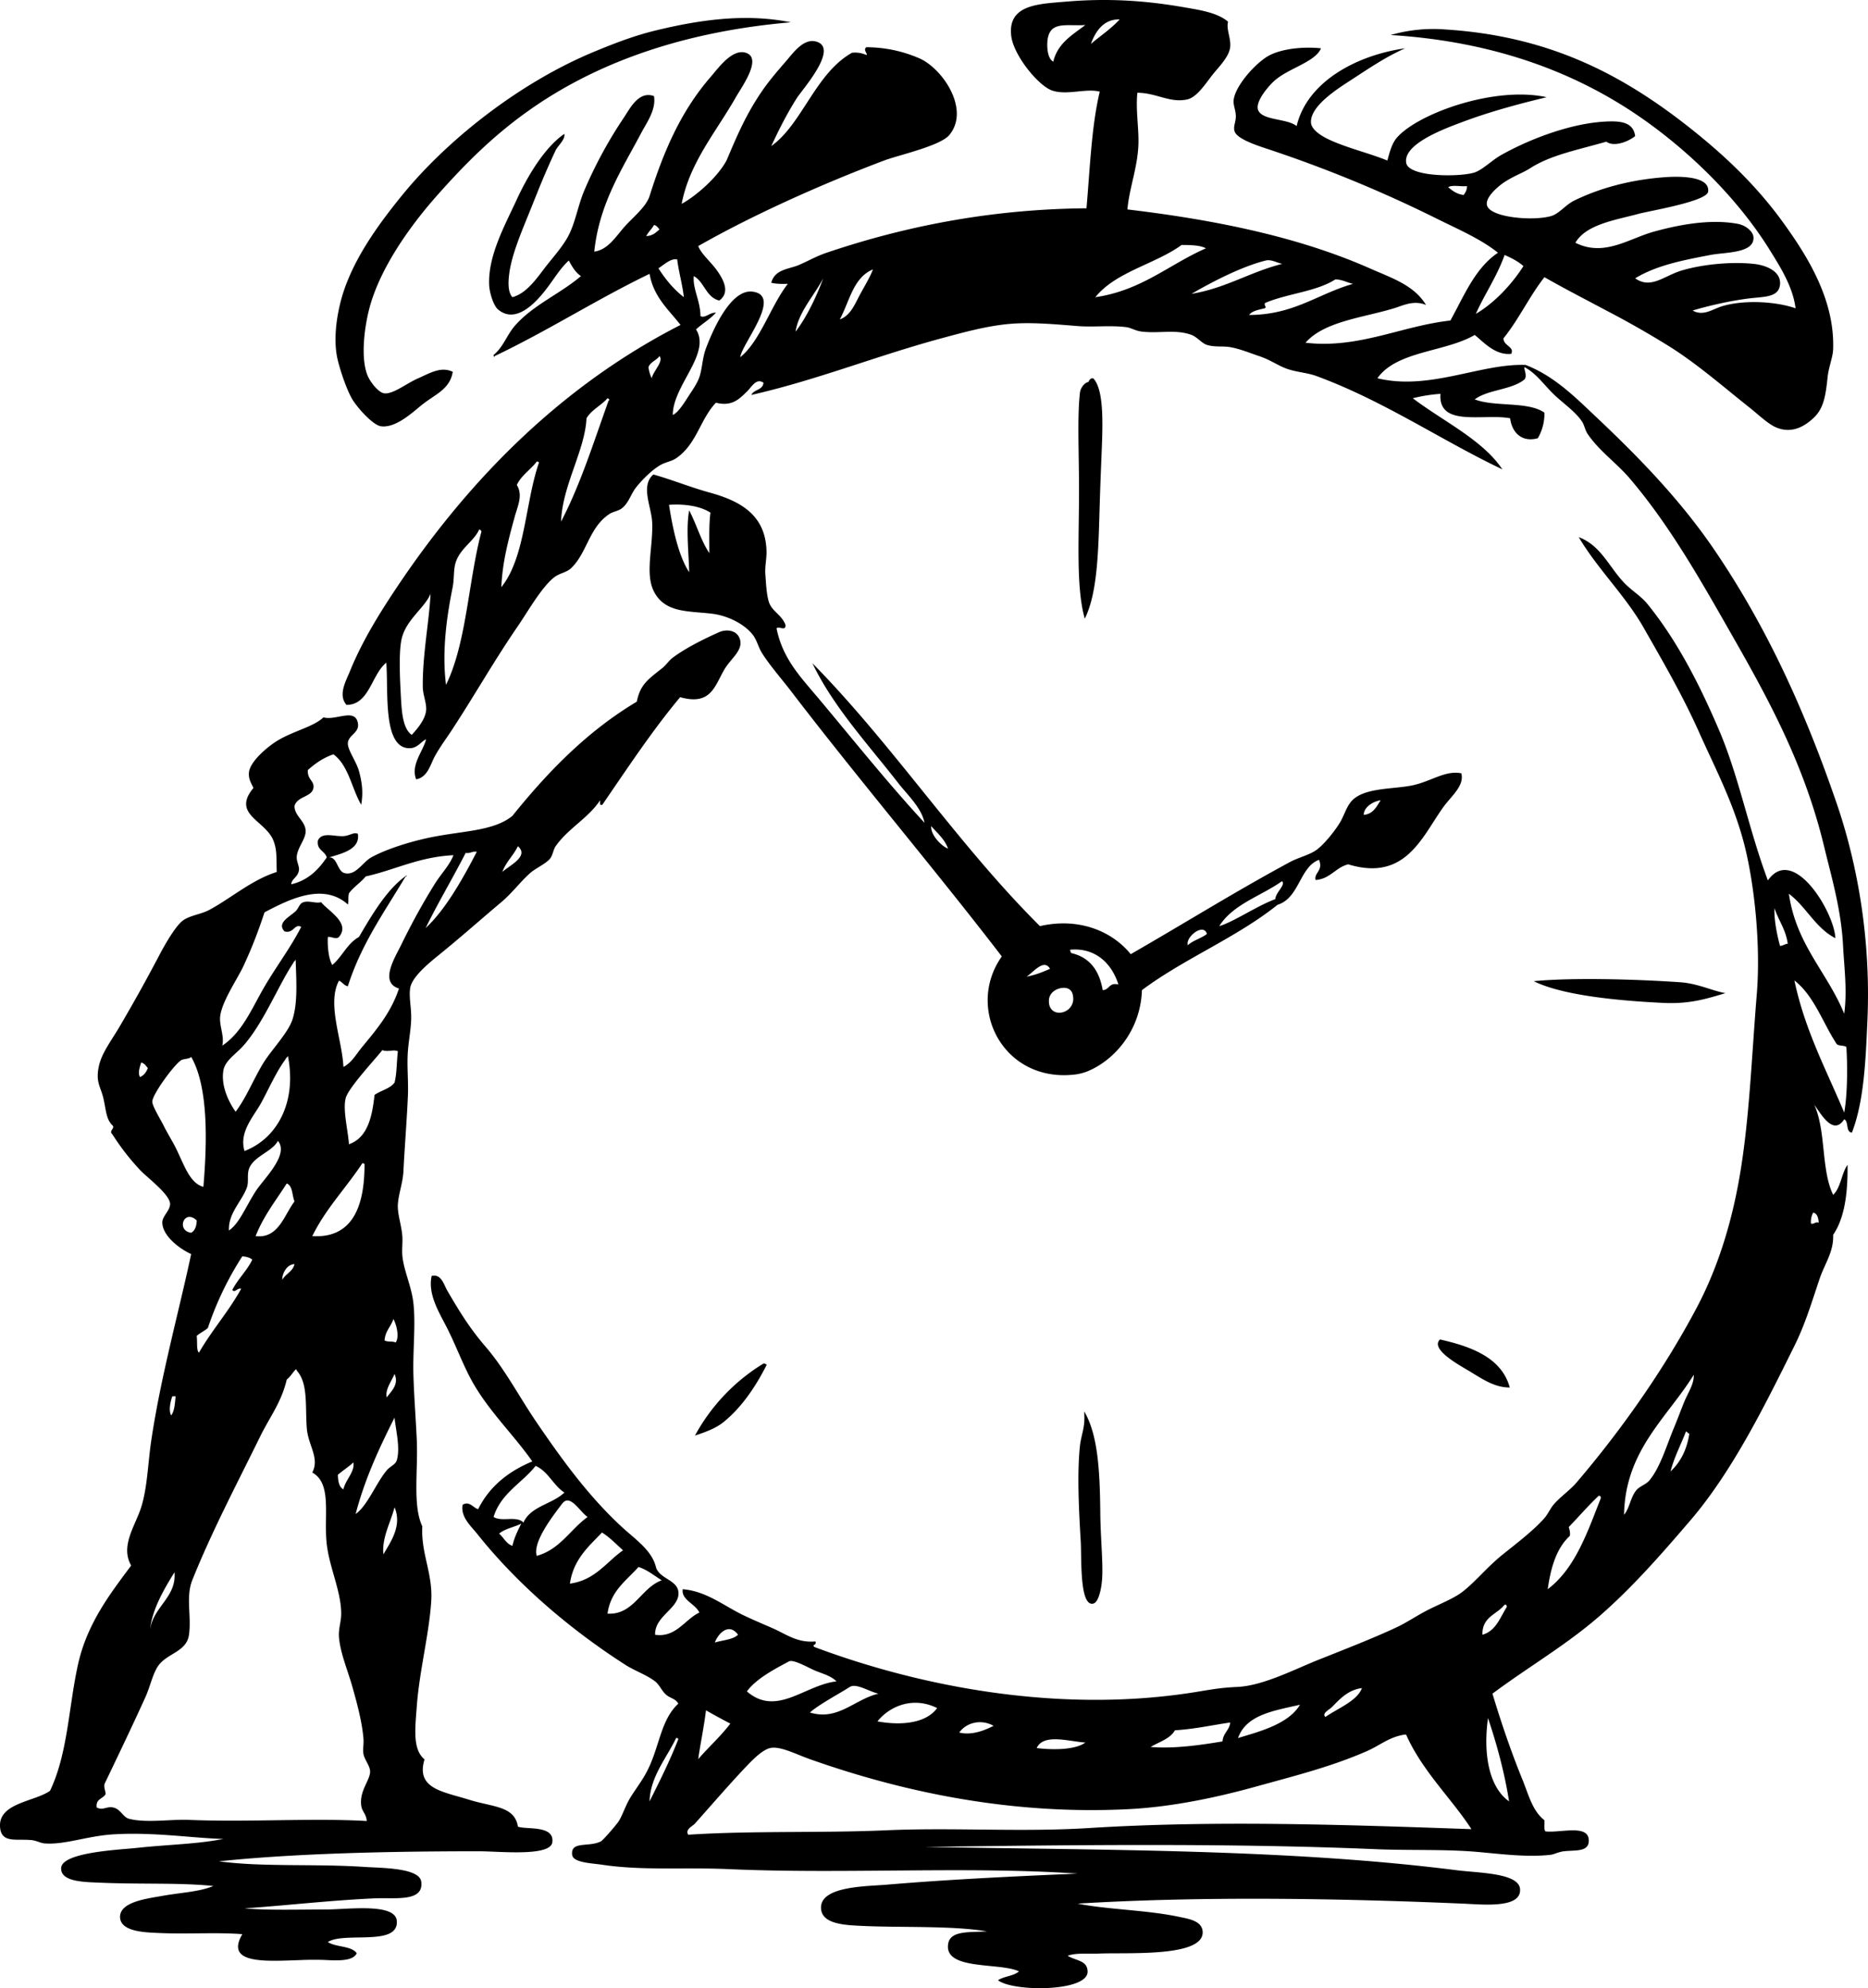 <svg xmlns="http://www.w3.org/2000/svg" width="78" height="83" viewBox="0 0 78 83"><path d="M49.432.302c.682.118 1.398.224 1.846.603-.08.297.112.661.093 1.02-.024.447-.503.883-.785 1.252-.295.389-.636.893-1.016.975-.731.156-1.283-.278-2.078-.279-.069.661.044 1.34.046 1.995.003 1.034-.38 1.933-.462 2.875 3.74.445 7.176 1.16 10.115 2.457.924.41 1.843.696 2.355 1.531-.518-.212-.952.02-1.34.139-1.295.394-2.914.545-3.693 1.438 2.218.26 4.008-.702 6.049-.927.574-1.033 1.027-2.185 1.987-2.83-.712-.573-1.679-.986-2.586-1.438a54.089 54.089 0 00-7.114-2.92c-.466-.156-1.18-.403-1.293-.696-.077-.204.052-.398.047-.65-.006-.257-.109-.449-.093-.649.05-.617.97-1.63 1.524-1.902.607-.299 1.531-.347 2.125-.278-.244.585-1.403.837-1.986 1.391-.235.224-.744.819-.647 1.16.136.473 1.218.363 1.616.695.446-1.885 2.557-2.97 4.527-3.246-.786.348-1.437.79-2.217 1.298-.553.36-1.758 1.1-1.71 1.809.024.308.469.568.74.696.754.355 1.699.573 2.448.881.095-.34.183-.715.415-.974.896-.998 4.066-2.145 6.237-1.67-1.191.287-2.405.612-3.603 1.067-.631.24-2.392.876-2.263 1.67.096.598 2.174.598 2.817.417.359-.101.726-.5 1.154-.742 1.082-.61 2.792-1.3 4.295-1.392.651-.039 1.218 0 1.295.604-.27.224-.888.472-1.202.232-1.248.359-2.32.556-3.187 1.112-.319.205-.68.314-1.108.603-.176.12-.762.584-.693.928.103.526 1.922.682 2.679.463.34-.097.603-.47.97-.648 1.04-.508 2.313-.867 3.787-.975.684-.049 1.882-.029 1.801.604-.052.408-2.442.8-2.909.927-.94.255-2.187.433-2.633 1.206 1.2.603 2.225-.173 3.28-.464.882-.243 2.28-.556 3.508-.324.323.06.635.318.648.556.04.68-1.166.62-1.8.742-1.263.24-2.267.449-3.141.974.657.466 1.2-.102 1.94-.324.795-.241 2.004-.382 3.001-.279.549.056 1.139.318 1.11.834-.033.565-.633.532-1.248.604-.802.093-1.765.318-2.402.51.447.257.84-.066 1.247-.185.93-.272 2.242-.19 3.05.092-.11-.885-.62-1.696-1.064-2.412-1.297-2.094-3.222-4.006-5.22-5.426-2.778-1.974-6.244-3.298-10.623-3.57a6.389 6.389 0 012.264-.233c4.416.276 7.52 1.92 10.485 4.314 1.303 1.053 2.568 2.259 3.647 3.757 1.015 1.405 2.154 3.221 2.08 5.286-.011.325-.186.733-.231 1.16-.08.767-.162 1.285-.554 1.67-.39.381-.948.715-1.617.417-.338-.15-.74-.544-1.11-.835-1.045-.828-2.131-1.778-3.278-2.505a39.5 39.5 0 00-2.646-1.512l-1.312-.694a52.4 52.4 0 01-1.307-.715c-.626.794-1.073 1.767-1.709 2.55-.014.309.475.357.322.65-.653.066-1.116-.453-1.523-.789-1.237.722-3.254.659-4.065 1.808 2.177.528 4.313-.627 6.19-.555 1.204.46 2.107 1.381 3.003 2.226 1.77 1.672 3.484 3.441 4.895 5.518 2.11 3.106 3.706 6.53 5.08 10.529.905 2.63 1.44 5.779 1.294 9.09-.073 1.653-.14 3.372-.648 4.684-.12-.01-.158-.102-.18-.21l-.03-.166c-.017-.08-.045-.15-.111-.181-.467.722-.99-.263-1.248-.603.496 1.113.278 2.715.786 3.757.32-.296.345-.89.6-1.253.016 1.193-.124 2.225-.6 2.922.029.706-.353 1.21-.556 1.808-.34 1.004-.603 1.904-1.062 2.83-1.247 2.516-2.598 5.246-4.341 7.281-1.209 1.41-2.409 2.785-3.787 3.988-1.386 1.21-2.95 2.11-4.48 3.248.369 1.228.79 2.455 1.245 3.57.264.646.417 1.316.925 1.715.012.159-.036.376.045.465.162.02.368.006.583-.011l.26-.02c.474-.034.922-.024.96.356.038.39-.249.453-.59.476l-.19.01c-.096.006-.192.011-.283.023-.211.03-.383.124-.508.14-1.073.132-2.367-.07-3.371-.14-1.292-.088-2.603-.035-3.973-.092-6.14-.26-12.856-.174-18.799-.093 7.527.137 15.23.086 22.216.974.905.115 2.588.109 2.632.788.057.817-1.553.64-2.4.604-5.22-.222-10.87-.315-16.074 0 1.256.253 2.887.263 4.25.555.357.078.933.152.97.604.088 1.095-3.153.873-4.343.927-.454.02-.96-.039-1.292.092.354.217.812.181.832.65.035.86-3.114.864-3.741.371.247-.169.657-.174.876-.37-.263-.125-.683-.172-1.125-.216l-.297-.03c-.841-.089-1.655-.227-1.534-.914.08-.455.636-.475 1.217-.493l.268-.01.132-.007c-1.495-.25-3.619-.148-5.311-.233-.706-.034-1.596-.095-1.617-.741-.03-.918 1.9-.904 2.725-.974 2.603-.22 5.255-.346 7.99-.464-4.649-.314-9.737.027-14.549-.186-1.919-.085-3.624.069-5.311-.185-.447-.067-1.212-.083-1.247-.418-.063-.583.691-.3 1.2-.556.09-.045.644-.687.74-.835.173-.268.282-.66.507-1.02.185-.295.417-.606.601-.927.607-1.062.601-2.24 1.386-2.969-.12-.214-.334-.22-.508-.37-.187-.163-.276-.414-.462-.558-.362-.279-.85-.44-1.247-.695-2.285-1.467-4.49-3.338-6.189-5.473-.26-.324-.693-.702-.601-1.205.284-.174.444.129.647.185.472-.948 1.26-1.578 2.263-1.995-.787-1.132-1.89-2.162-2.586-3.477-.347-.656-.618-1.391-.97-2.087-.324-.64-.817-1.403-.647-2.18.407-.098.516.38.647.603.506.87.939 1.58 1.616 2.365.8.93 1.4 2.092 2.125 3.154 1.043 1.527 2.146 3.058 3.556 4.36.575.53 1.272.982 1.432 1.715.19.458.855.498.924.974.099.692-.993.997-.97 1.809.871.13 1.24-.64 1.848-.927-.164-.365-.765-.527-.694-.975.983.084 1.7.68 2.494 1.067.38.185.82.37 1.248.557.591.259 1.04.626 1.801.556.06.183-.17.112-.046.232 4.352 1.634 10.133 2.784 15.796 1.901.684-.107 1.108-.2 1.848-.232 1.099-.047 2.393-.735 3.464-1.158 1.109-.441 2.302-.907 3.232-1.346.404-.19.851-.499 1.34-.742.468-.232 1-.445 1.34-.696.536-.395 1.055-1.052 1.708-1.576.6-.483 1.302-1.014 1.756-1.531.16-.183.25-.423.416-.603.298-.328.654-.566.923-.88 1.836-2.149 3.654-4.711 5.034-7.328.799-1.515 1.395-3.299 1.756-5.333.426-2.394.517-5.04.739-7.746.165-2.029-.095-4.521-.507-6.168-.443-1.76-1.218-3.216-1.895-4.73-.7-1.57-1.513-2.959-2.31-4.36-.78-1.374-1.917-2.446-2.724-3.803.566.21.909.625 1.239 1.07l.248.338c.126.17.258.337.407.494.302.32.7.55.969.881 1.251 1.536 2.192 3.388 3.002 5.286.826 1.938 1.232 4.122 2.033 6.261 1.062-1.516 2.778 1.335 2.818 2.412-.834-.43-1.217-1.313-1.941-1.855.307 2.134 1.604 3.275 2.31 5.009.132-.953.001-1.907-.047-2.83-.079-1.532-.484-2.873-.786-4.127-.811-3.38-2.267-6.069-3.833-8.812-1.323-2.319-2.61-4.611-4.295-6.585-.546-.64-1.284-1.152-1.755-1.855-.104-.156-.13-.357-.23-.51-.283-.43-.814-.778-1.202-1.16-.408-.4-.721-.862-1.2-1.113-.044.052.128.352 0 .51-.53.442-1.524.418-2.079.835.832.325 2.238.072 2.91.556.007.38-.092.756-.278 1.067-.68.185-1.084-.257-1.154-.834-1.1-.21-3.01.392-2.91-1.02a6.535 6.535 0 00-1.155.184c.335.254.699.496 1.068.738l.555.364c.83.55 1.626 1.128 2.118 1.867-2.58-1.228-4.946-2.86-7.76-3.895-.404-.15-.87-.161-1.292-.325-.35-.136-.655-.359-1.108-.51-.39-.13-.779-.297-1.202-.372-.31-.055-.646.007-.97-.093-.22-.067-.412-.33-.646-.417-.665-.248-1.337-.051-2.078-.14-.271-.031-.439-.158-.647-.185-.672-.085-1.372.007-2.033-.046-.968-.077-1.933-.167-2.817-.092-.943.078-1.953.356-2.864.602-2.729.738-5.194 1.741-7.944 2.366a.364.364 0 01.173-.167l.148-.079c.095-.055.176-.125.187-.265-.305-.207-.49.175-.693.371-.316.306-.617.633-1.293.464-.665.697-.8 1.733-1.663 2.32-.186.126-.44.16-.646.277-.367.21-.763.612-1.016.927-.227.283-.314.66-.6.882-.153.119-.364.138-.51.232-.868.562-.935 1.625-1.615 2.273-.187.177-.48.206-.693.37-.53.406-1.116 1.446-1.524 2.041-1.01 1.471-1.79 2.863-2.771 4.36-.23.349-.491.7-.693 1.066-.195.351-.297.884-.786.974-.235-.602.277-1.145.416-1.67-.195.071-.35.372-.693.372-1.129 0-.876-2.358-.97-3.571-.618.492-.706 1.764-1.662 1.761-.364-.412-.018-1.004.138-1.39.521-1.292 1.293-2.519 2.032-3.618 3.015-4.483 6.87-8.346 11.778-10.853-.498-.643-1.123-1.159-1.293-2.133-2.226 1.074-4.231 2.369-6.466 3.432-.025.072-.049.003-.047-.046.41-.334.547-.821.878-1.206.75-.87 1.892-1.338 2.771-2.086-.234-.152-.372-.4-.508-.65-.408.374-.652.845-1.062 1.345-.352.428-1.164 1.318-1.894.696-.2-.17-.357-.72-.37-1.021-.05-1.22.644-2.463 1.155-3.57.557-1.205 1.266-2.25 1.986-2.737.04.246-.262.476-.37.696a33.78 33.78 0 00-.788 1.825l-.273.679c-.349.87-.784 1.861-.878 2.69-.03.257-.064.706.139.927.567-.153.967-.717 1.339-1.206.34-.446.824-.961 1.062-1.484.248-.541.358-1.193.6-1.762a18.4 18.4 0 011.664-3.06c.245-.367.61-1.115 1.247-.882.095.575-.305 1.104-.554 1.577-.76 1.444-1.73 2.9-1.94 4.915.56-.074.885-.604 1.247-1.02.327-.375.916-.837 1.062-1.298.584-1.854 1.297-3.526 2.54-4.962.34-.393.91-1.199 1.478-1.021.71.223-.173 1.43-.415 1.856-.166.292-.343.576-.523.858l-.36.562c-.597.936-1.16 1.881-1.38 3.032.591-.325 1.446-1.063 1.847-1.763.014-.025.043-.084.046-.092.413-.973.797-1.887 1.478-2.876.276-.4.626-.811.97-1.206.322-.37.754-.999 1.293-.834.942.287-.61 2.012-.832 2.365-.475.761-.757 1.352-1.061 1.994 1.294-.919 1.839-3.034 3.371-3.896a1.13 1.13 0 01.6.093c.086-.019-.156-.22 0-.324a5.585 5.585 0 012.217.464c.978.433 2.125 2.143 1.248 3.2-.382.459-2.113.835-2.725 1.066-2.699 1.019-5.563 2.316-7.76 3.571.13.338.52.648.785 1.02.212.3.595.897.093 1.253-.557-.136-.616-.774-1.063-1.02-.055.518.279 1.048.278 1.669.203.107.38-.16.646-.14-.242.268-.566.453-.831.697.334.525.056 1.14-.287 1.782l-.175.323c-.261.487-.508.984-.508 1.465.195-.08.414-.405.6-.696.166-.259.413-.6.509-.88.127-.378.123-.797.277-1.206.255-.679 1.013-2.478 1.94-2.365 1.28.154-.444 2.17-.509 2.736.83-.666 1.265-2.131 1.986-3.062-.254.008-.497.005-.692-.046.155-.568.729-.56 1.155-.741.397-.17.736-.37 1.154-.51 3.039-1.03 6.662-1.822 10.854-1.856.147-1.662.206-3.41.554-4.87-.574-.15-1.363.163-1.985-.046-.574-.192-1.609-1.462-1.71-2.272-.139-1.12.782-1.306 1.742-1.394l.262-.023.26-.021c1.835-.158 3.404-.035 4.942.232zM30.905 26.72c.108.444-.383.769-.65 1.215-.414.698-.558 1.534-1.855 1.17-1.174 1.405-2.198 2.962-3.248 4.49-.088.03-.098-.018-.096-.079l.004-.074-.001-.033c-.502.754-1.341 1.177-1.857 1.917-.099.143-.117.37-.231.515-.175.22-.596.395-.836.608-.415.368-.74.824-1.206 1.216-.853.716-1.658 1.437-2.598 2.198-.457.37-1.148.939-1.207 1.404-.047.368.044.77.046 1.168.003.476-.102.965-.138 1.45-.047.61.027 1.234 0 1.872-.047 1.06-.138 2.152-.186 3.134-.025.5-.21.954-.233 1.404-.02.4.153.849.186 1.308.019.26-.02.53 0 .797.05.623.387 1.294.464 2.01.099.918-.03 1.963 0 2.994.027.911.101 1.836.14 2.713.056 1.296-.178 2.741.231 3.601-.063 1.137.448 1.967.372 3.134-.093 1.408-.492 2.88-.604 4.398-.066.905-.18 1.784.325 2.198-.375 1.228.772 1.344 1.856 1.683 1 .313 1.907.26 2.042 1.123.344.137 1.532-.075 1.438.655-.078.608-2.222.375-3.062.375-3.774 0-7.697.088-10.858.42 1.854.247 3.952.093 6.079.234.691.046 2.282.033 2.366.608.126.867-1.1.668-1.902.702-1.81.077-3.732.3-5.476.42.98.086 2.17.047 3.388.047.905 0 2.903-.285 2.97.469.094 1.09-2.182.445-2.877.888.331.227.968.146 1.205.468-.16.355-.849.305-1.391.28a12.658 12.658 0 00-.949.006l-.29.01c-1.405.051-2.835.085-2.148-1.091-1.04-.084-2.27.003-3.435-.047-.598-.025-1.644-.045-1.67-.655-.028-.646 1.134-.783 1.717-.888.844-.154 1.57-.169 2.18-.421-1.378-.146-3.032-.063-4.778-.14-.619-.028-1.604-.032-1.578-.61.029-.663 2.429-.762 3.155-.84 1.323-.143 2.515-.156 3.62-.375-1.241-.028-2.95-.301-4.64-.188-1.064.072-1.997.44-2.83.375-.162-.012-.343-.121-.558-.14a4.215 4.215 0 00-.334-.013h-.21c-.41-.004-.728-.05-.756-.549-.054-.996 1.461-1.042 2.089-1.496.738-1.547.774-3.47 1.16-5.24.38-1.747 1.363-3 2.227-4.162-.466-.818.171-1.652.418-2.433.258-.815.28-1.823.417-2.759.396-2.684 1.164-5.426 1.67-7.812-.411-.179-1.19-.72-1.205-1.31-.008-.274.338-.508.324-.794-.02-.397-.973-1.104-1.253-1.403-.475-.512-.817-.96-1.16-1.497-.161-.147.143-.248 0-.376-.26-.257-.255-.62-.371-1.121-.113-.49-.337-.67-.185-1.358.117-.53.508-1.039.835-1.59a70.356 70.356 0 001.716-3.086c.246-.463.68-1.205.975-1.404.304-.205.741-.247 1.067-.42.915-.488 1.78-1.26 2.83-1.59-.018-.614.017-.915-.138-1.31-.334-.851-1.753-1.087-.835-2.199-.11-.232-.213-.39-.186-.655.045-.444.772-1.08 1.252-1.357.661-.379 1.469-.559 1.857-.935.51.15 1.317-.405 1.438.234.08.42-.395.49-.418.841-.017.276.355.77.465 1.17.14.513.176.921.092 1.403-.4-.687-.529-1.65-1.16-2.105-.428.146-.763.385-1.067.655-.032.406.281.446.232.749-.063.384-.67.338-.789.749-.012.407.44.619.464 1.028.021.342-.335.695-.37 1.076-.021.212.108.403.092.56-.03.313-.3.36-.325.61.703-.165 1.132-.606 1.485-1.123-.079-.28-.423-.292-.371-.702.164-.377.671-.165 1.067-.187.27-.015.432-.182.603-.094.101.651-.668.82-1.206.983.347-.03.344.58.65.655.474.116.745-.45 1.113-.655.573-.32 1.57-.653 2.506-.842 1.346-.272 2.607-.256 3.387-.89 1.483-1.84 3.117-3.529 5.197-4.77.147-.74.5-.95 1.067-1.404.15-.12.276-.312.418-.42.574-.438 1.441-.85 1.949-1.076.32-.143.781-.087.881.328zm27.81 45.698h-.092c-.638.107-1.003.45-1.57.696-1.5.652-3.007 1.025-4.666 1.485-1.583.438-3.464.837-5.265.927-5.08.255-9.626-.786-13.302-2.086-.591-.21-1.25-.56-1.663-.465-.325.076-.727.484-1.016.789-.78.827-1.445 1.605-2.124 2.365-.1.112-.422.244-.278.464 2.707-.175 5.48-.063 8.268-.185 2.803-.124 5.624.083 8.452-.093 5.299-.331 10.758-.138 15.981.046-.796-1.242-2.053-2.422-2.724-3.943zm-46.37-15.247c-.129.134-.221.306-.371.42-.224.956-.708 1.557-1.114 2.385-.97 1.978-2.014 3.95-2.83 5.988-.281.7-.027 1.504-.14 2.292-.103.715-.94.763-1.299 1.31-.218.33-.325.852-.51 1.263-.556 1.23-1.19 2.546-1.718 3.648a.513.513 0 00.002.185l.036.15a.567.567 0 01.009.086c-.11.202-.426.194-.37.56.279.137.405-.066.695 0 .308.073.402.403.65.469.71.187 1.747.014 2.505.047 2.423.102 5.193-.084 7.424.047-.023-.314-.199-.381-.232-.655-.074-.61.367-1.043.372-1.403.003-.245-.244-.512-.279-.749-.031-.212.021-.414 0-.655-.06-.678-.261-1.436-.464-2.151-.19-.673-.5-1.393-.557-2.059-.029-.342.093-.646.093-.982.001-.927-.49-1.922-.603-2.9-.136-1.18.236-2.529-.604-2.994.317-.619-.179-1.13-.231-1.87-.067-.944.059-1.857-.418-2.386-.003-.03-.007-.055-.046-.046zm15.886 15.386c-.39.83-1.08 1.606-1.108 2.644.422-.843.845-1.686 1.2-2.596-.01-.037-.038-.054-.092-.048zm33.902-.834c-.208 1.497.039 2.884.879 3.478-.189-1.233-.557-2.533-.88-3.478zm-32.654-.324c-.08.678-.255 1.506-.324 2.04.434-.507.934-.948 1.34-1.484-.343-.182-.685-.363-1.016-.556zm13.81 1.576c.67.085 1.608.081 2.032-.23-.67-.04-1.75-.394-2.032.23zm8.082-1.066c-.769.108-1.48.275-2.31.324-.207.363-.659.482-1.015.696.98.084 2.105-.082 3.002-.231.023-.35.284-.457.323-.79zm2.91-.742c-1.074.249-2.24.409-2.586 1.39.874-.266 2.104-.575 2.586-1.39zm-14.226 1.16c.523.132 1.073-.095 1.432-.28-.525-.295-1.142-.134-1.432.28zm-3.417-.465c1.027.187 2.036.07 2.493-.556-.975-.486-1.954-.111-2.493.556zm20.23-1.39c-.583.074-.927.465-1.248.788-.12.121-.44.265-.276.417.517-.362 1.333-.672 1.524-1.205zm-21.385-.048c-.485.311-1.286.73-1.663 1.067 1.173.36 1.866-.556 2.864-.787-.352-.064-.928-.454-1.2-.28zm-2.54-1.066c-.584.312-1.365.718-1.756 1.252 1.24 1.076 2.423-.272 3.74-.418-.226-.235-.577-.316-.922-.463-.246-.105-.876-.471-1.062-.371zm-3.095-.788c.33-.102.748-.115.97-.325-.363-.499-.804-.103-.97.325zm32.978-1.577a1.665 1.665 0 01-.327.294l-.178.133c-.233.181-.432.397-.42.825.565-.16.734-.717 1.017-1.16-.004-.056-.013-.109-.092-.092zm-55.54-1.356c-.422.681-.927 1.528-1.02 2.385.145-.96 1.11-1.344 1.02-2.385zm19.375-.221c-.508.572-1.164.995-1.293 1.948 1.094.062 1.391-1.076 2.263-1.392-.316-.193-.586-.431-.97-.556zm18.615-6.489c.545.926.65 2.348.667 4.173.009 1.146.129 2.186.073 2.862-.03.373-.144.937-.37.984-.575.122-.478-1.908-.518-2.579-.084-1.424-.153-2.849-.036-3.987.047-.458.218-.787.184-1.312v-.14zm21.476 3.52c-.436.412-.829.869-1.246 1.3.028.11.065.21.046.37-.55.5-.796 1.304-.925 2.226.929-.7 1.438-1.822 1.9-2.99l.212-.542.106-.27c-.005-.056-.014-.11-.093-.093zm-41.615 1.53l-.132.136-.263.271c-.435.455-.831.95-.945 1.727.679-.093 1.11-.436 1.518-.801l.271-.244c.137-.121.277-.24.429-.346-.286-.255-.545-.536-.878-.742zm-1.663-1.205c-.36.478-1.243 1.592-1.062 2.18.976-.271 1.397-1.101 2.124-1.623-.345-.24-.734-.99-1.062-.557zm-7 .151c-.155.623-.538 1.267-.464 1.965.274-.482.798-1.18.464-1.965zm5.29.685c-.299.147-.682.21-.923.416.193.162.291.42.555.51.079-.352.225-.638.369-.926zm.601-2.412c-.572.724-1.451 1.14-1.755 2.133.357.218.952-.068 1.248.232.161-.37.5-.564.855-.74l.305-.15c.202-.102.394-.213.548-.363-.467-.303-.668-.875-1.2-1.112zm48.359-3.803c-1.101 1.784-2.866 3.151-2.91 5.843.23-.27.265-.719.509-1.02.137-.171.409-.242.553-.418.456-.551.719-1.472 1.017-2.18.164-.391.304-.788.461-1.158.153-.356.386-.695.37-1.067zm-54.25 1.788c-.63 1.251-1.232 2.532-1.624 4.023.498-.35.849-1.285 1.3-1.824.144-.172.36-.23.418-.42.153-.507-.038-1.243-.094-1.779zm-1.717 1.872c-.204.183-.44.335-.649.514.01.27.046.513.232.608.084-.399.482-.73.417-1.122zM70.4 59.758c-.214.557-.486 1.057-.646 1.67.408-.38.681-.893.786-1.577-.066-.012-.078-.077-.14-.093zm-38.522-2.835c.078-.012.082.038.143.04-.45.894-1.036 1.779-1.81 2.405-.32.259-.754.418-1.192.562a7.996 7.996 0 012.86-3.007zm-24.545 1.37h-.139c-.066.184-.167.578-.046.795.14-.185.156-.498.185-.796zm9.141-.935c-.114.29-.405.65-.324.981.161-.243.527-.528.324-.981zm43.655-1.44c1.398.314 2.585.803 2.913 2.006-.663 0-1.154-.367-1.778-.737-.433-.257-1.545-.883-1.135-1.269zm-50.011-3.472a13.318 13.318 0 00-1.439 2.994c-.14.122-.323.204-.464.327.031.287-.018.606.093.702.54-.938 1.237-1.716 1.763-2.667-.164-.053-.264.197-.371.047.238-.461.606-.792.835-1.262-.1-.088-.247-.126-.417-.141zm6.31 2.619c-.104.317-.341.498-.371.889.104.082.35.022.464.093.167-.237.033-.753-.093-.982zm-4.13-2.291c-.347.009-.526.435-.51.655.135-.255.436-.34.51-.655zm-.324-3.368l-.173.264-.352.523c-.291.437-.57.886-.775 1.41.638.077.954-.341 1.223-.796l.131-.229c.087-.151.174-.298.27-.424-.106-.252-.07-.646-.324-.748zm3.155-.842c-.17.257-.35.504-.534.748l-.554.727c-.367.488-.72.99-1 1.564 1.795.111 2.182-1.447 2.18-2.992-.01-.037-.038-.054-.092-.047zm-7.146 2.9c.16-.088.223-.275.232-.514-.535-.506-.866.435-.232.513zm3.62-3.837c-.233.457-1.017.639-1.207 1.171-.09.252.003.546-.093.795-.232.594-.775 1.06-.743 1.776.435-.298.675-.948 1.114-1.636.316-.496 1.42-1.529.929-2.106zm64.11 2.994a.795.795 0 00-.093.464c.146.023.163-.083.324-.046-.019-.198-.059-.375-.231-.418zM7.983 44.12c-.064.091-.305.074-.418.14-.275.163-1.202 1.417-1.206 1.73-.002.182.347.748.464.982.178.358.383.68.51.937.357.714.582 1.486 1.16 1.637.157-1.867.213-4.168-.51-5.426zm4.037-.046c-.011.066-.077.078-.093.14-.4.543-.68 1.198-1.02 1.824-.316.58-.937 1.215-.697 2.012 1.349-.514 2.198-2.024 1.81-3.976zm3.944-.235c-.312.4-1.425 1.58-1.531 2.012-.12.49.086 1.266.139 1.918.767-.271.965-1.117 1.067-2.059.262-.188.642-.257.835-.514.1-.384.087-.88.14-1.31-.192-.087-.408.045-.65-.047zm58.963-2.91c.44 2.092 1.333 3.732 2.08 5.518.137-.774.142-1.924.09-2.736-.097-.087-.339-.03-.415-.14a9.447 9.447 0 01-.402-.697l-.254-.48c-.299-.556-.62-1.09-1.1-1.465zm-62.582-.879c-.011.067-.077.079-.093.14-.641.966-1.241 2.505-2.088 3.462-.066.075-.14.147-.217.218l-.23.215c-.187.18-.348.369-.388.596-.108.614.196 1.293.51 1.73.438-.583.703-1.264 1.114-1.963.336-.575 1.06-1.3 1.253-1.871.243-.725.16-1.722.139-2.527zm-6.45 4.304c-.046.16-.155.44-.047.608.162-.07.262-.204.325-.374l-.093-.112a.366.366 0 00-.185-.122zm21.384-24.545c.675.181 1.575.54 2.34.75 1.264.346 2.344.915 2.387 2.439.01.33-.074.65-.048.985.026.307.038.77.14 1.125.123.419.543.545.703.985.012.278-.293.025-.375.14.254 1.271 1.003 2.031 1.78 2.955 1.444 1.723 2.906 3.55 4.398 5.16-.13-.637-.704-1.149-1.123-1.69-1.213-1.562-2.695-3.16-3.557-4.97 3.385 3.438 6.076 7.573 9.5 10.974 1.7-.388 3.071.273 3.79 1.172 2.238-1.286 4.364-2.614 6.646-3.845.364-.197.816-.293 1.123-.516.293-.215.717-.734.934-1.08.252-.396.309-.816.657-1.077.56-.423 1.585-.376 2.339-.517.816-.152 1.42-.655 2.106-.516.135.518-.408.939-.75 1.408-.16.223-.315.468-.475.715l-.161.248c-.683 1.03-1.517 1.986-3.34 1.428a1.4 1.4 0 00-.452.22l-.261.186c-.177.122-.37.227-.644.25-.084-.3.331-.387.14-.843-.812.298-.815 1.595-1.73 1.876-1.707 1.37-3.904 2.248-5.664 3.564-.052 1.64-1.1 2.891-2.246 3.378-.165.07-.363.12-.515.14-2.998.383-4.63-2.746-3.09-4.925-2.754-3.591-5.96-7.364-8.796-11.068-.409-.535-.878-1.06-1.216-1.595-.152-.238-.207-.526-.375-.75-.344-.458-1.05-.81-1.684-.89-.986-.126-1.952-.02-2.434-.892-.413-.747-.055-1.866-.093-2.908-.025-.668-.5-1.53.046-2.016zm-8.345 15.892c-1.444.072-2.426.61-3.666.888-.207.259-.499.433-.696.702-.051.188-.002.372-.047.467-1.033-.93-2.46-.208-3.48.329-.248.758-.52 1.47-.88 2.244-.261.558-.94 1.535-.976 2.152-.021.373.183.776.093 1.169.824-.55 1.223-1.526 1.717-2.385.502-.875 1.128-1.687 1.578-2.573-.277-.153-.314.295-.696.188-.345-.357.234-.62.464-.843.136-.133.15-.317.324-.374.238-.078.49.057.742 0 .305.375 1.233.867.743 1.45-.133.121-.288-.021-.463 0-.023.308.018.902.185 1.17.414-.348.623-.9 1.114-1.17.549-.943 1.197-2.035 1.995-2.573-.003.03-.007.055-.047.047l-.22.363-.445.72c-.67 1.08-1.326 2.172-1.748 3.502-.17-.033-.226-.178-.37-.235-.517.962.135 2.463.185 3.602.348-.176.535-.536.79-.842.608-.737 1.2-1.437 1.53-2.432-.829-.251-.171-1.286.093-1.824.472-.964.907-1.746 1.392-2.527.28-.452.622-.78.789-1.215zm25.426 5.54c-.286.03-.55.222-.561.516-.04.865 1.237.57.982-.281-.034-.115-.152-.262-.421-.234zm25.804-.235c.728.05 1.336.359 1.884.454l-.37.11c-.62.181-1.278.343-2.22.298-1.877-.09-4.209-.31-5.416-.907 1.557-.152 4.163-.09 6.122.045zm-25.477-1.36a.221.221 0 00.047.142c.773.18 1.172.732 1.31 1.547.287-.01.258-.335.656-.234-.266-.86-.947-1.551-2.013-1.454zm-1.825 1.126c.368-.068.68-.193.983-.328-.26-.453-.73.184-.983.328zm31.233-2.858c-.024.466.105 1.116.232 1.577l.087-.017.149-.06a.364.364 0 01.087-.016c-.083-.596-.386-.972-.555-1.484zM49.6 39.46c.217-.206.56-.285.796-.47-.138-.485-.912.136-.796.47zm-30.156-3.854c-.542 1.061-1.143 2.06-1.67 3.135.823-.76 1.54-2.034 2.135-3.182-.203-.032-.262.08-.465.047zm34.087 1.18c-.875.624-2.041.955-2.619 1.876.606-.177 1.541-.83 2.34-1.126.014-.288.443-.587.28-.75zm-31.906-1.46c-.185.391-.498.653-.65 1.077.265-.256 1.143-.651.65-1.077zm17.26-.839c-.038.376.45.854.702.94-.145-.403-.45-.645-.702-.94zm18.765-1.078c-.362.051-.722.332-.702.61.396-.04.528-.346.702-.61zm-39.673-8.62c-.239.585-1.002 1.062-1.2 1.856-.125.497-.085 1.556-.046 2.272.035.661.055 1.482.462 1.762.191-.21.557-.61.6-1.02.03-.29-.134-.645-.139-.974-.019-1.32.276-2.808.323-3.896zm2.033-2.69c-.198.473-.766.77-.97 1.344-.114.32-.067.714-.138 1.068-.248 1.225-.456 2.68-.278 4.08.46-.94.693-2.107.894-3.306l.148-.903c.124-.752.253-1.498.437-2.19-.01-.052-.052-.072-.093-.092zm25.644-6.303c.403.441.4 1.61.359 2.763-.026.678-.058 1.393-.08 2.083-.068 2.058-.058 4.03-.637 5.185-.369-1.291-.24-3.304-.24-5.379 0-1.508-.08-3.056.04-4.07.016-.133.143-.388.359-.436a.226.226 0 01.12-.146h.079zM22.412 19.27c-.258.345-.638.566-.832.974.264.44.04.858-.092 1.345-.257.937-.512 1.885-.554 2.922.591-.734.83-1.823 1.043-2.935l.129-.668c.108-.555.228-1.099.398-1.591-.01-.036-.039-.054-.092-.047zm5.523 1.805c.14.89.373 2.096.842 2.813-.015-.77-.14-1.84 0-2.58.304.572.49 1.26.842 1.783.003-.575-.022-1.178.047-1.689-.49-.319-1.226-.365-1.731-.327zm-2.567-4.449c-.267.305-.665.477-.878.836-.064 1.345-1.01 2.807-1.062 4.312.807-1.539 1.365-3.328 1.986-5.054.071-.012.006-.076-.046-.094zM33.022.931c-4.15.358-7.929 1.522-11.026 3.743-1.464 1.05-2.632 2.224-3.803 3.552-1.122 1.275-2.317 2.981-2.756 4.595-.21.77-.393 2.09-.095 2.842.105.267.454.732.713.758.36.038.935-.421 1.378-.616.524-.228.972-.521 1.473-.283-.124.734-.731.934-1.282 1.374-.383.304-1.086.981-1.712.9-.365-.049-1.06-.858-1.235-1.185-.218-.403-.45-1.078-.57-1.563-.166-.667-.111-1.514.095-2.369.402-1.67 1.536-3.231 2.566-4.5 1.953-2.405 4.997-4.758 8.032-6.016.857-.355 1.685-.677 2.614-.9 1.692-.407 3.649-.727 5.608-.332zm-5.483 13.933c-.127.182-.378.24-.462.464.024.176.07.333.138.463.057-.304.504-.69.324-.927zm6.835-3.246c-.374.722-1.032 1.407-1.154 2.226.478-.617.903-1.535 1.154-2.226zm2.079-.371c-.823.333-.98 1.335-1.386 2.087.408-.143.6-.565.785-.928.198-.384.445-.762.6-1.159zm19.306.417c-.788.508-1.998.59-2.91.974-.127.07.082.19-.046.232-.244.064-.515.102-.647.279 1.876-.004 2.877-.885 4.342-1.3-.254-.052-.438-.178-.739-.185zm7.067-1.02c-.32.902-.824 1.616-1.201 2.458.818-.478 1.544-1.294 1.987-1.994-.221-.196-.496-.337-.786-.464zm-35.333.556c.295.461.635.878 1.062 1.206-.063-.555-.21-1.026-.278-1.576-.267-.058-.562.232-.784.37zm21.846-.973c-1.117.81-2.741 1.112-3.602 2.18 1.935-.283 3.074-1.366 4.619-2.041-.253-.133-.634-.136-1.017-.14zm3.51.65c-1.01.248-2.317.933-3.094 1.39 1.44-.24 2.444-.915 3.788-1.252-.224-.043-.46-.196-.694-.139zM27.308 9.392c-.093.17-.234.29-.324.463a.646.646 0 00.425-.17l.13-.107c-.067-.074-.117-.163-.231-.186zM60.47 7.815c.176.148.359.29.647.325.068-.102.14-.2.139-.371-.248.03-.615-.061-.786.046zm-15.149-6.77c-.772.051-1.436-.167-1.57.556-.042.221-.05.822.23.973.184-.774.797-1.116 1.34-1.53zm1.432-.233c-.734-.025-1.053.613-1.201 1.02.401-.338.846-.635 1.2-1.02z" fill-rule="evenodd"/></svg>